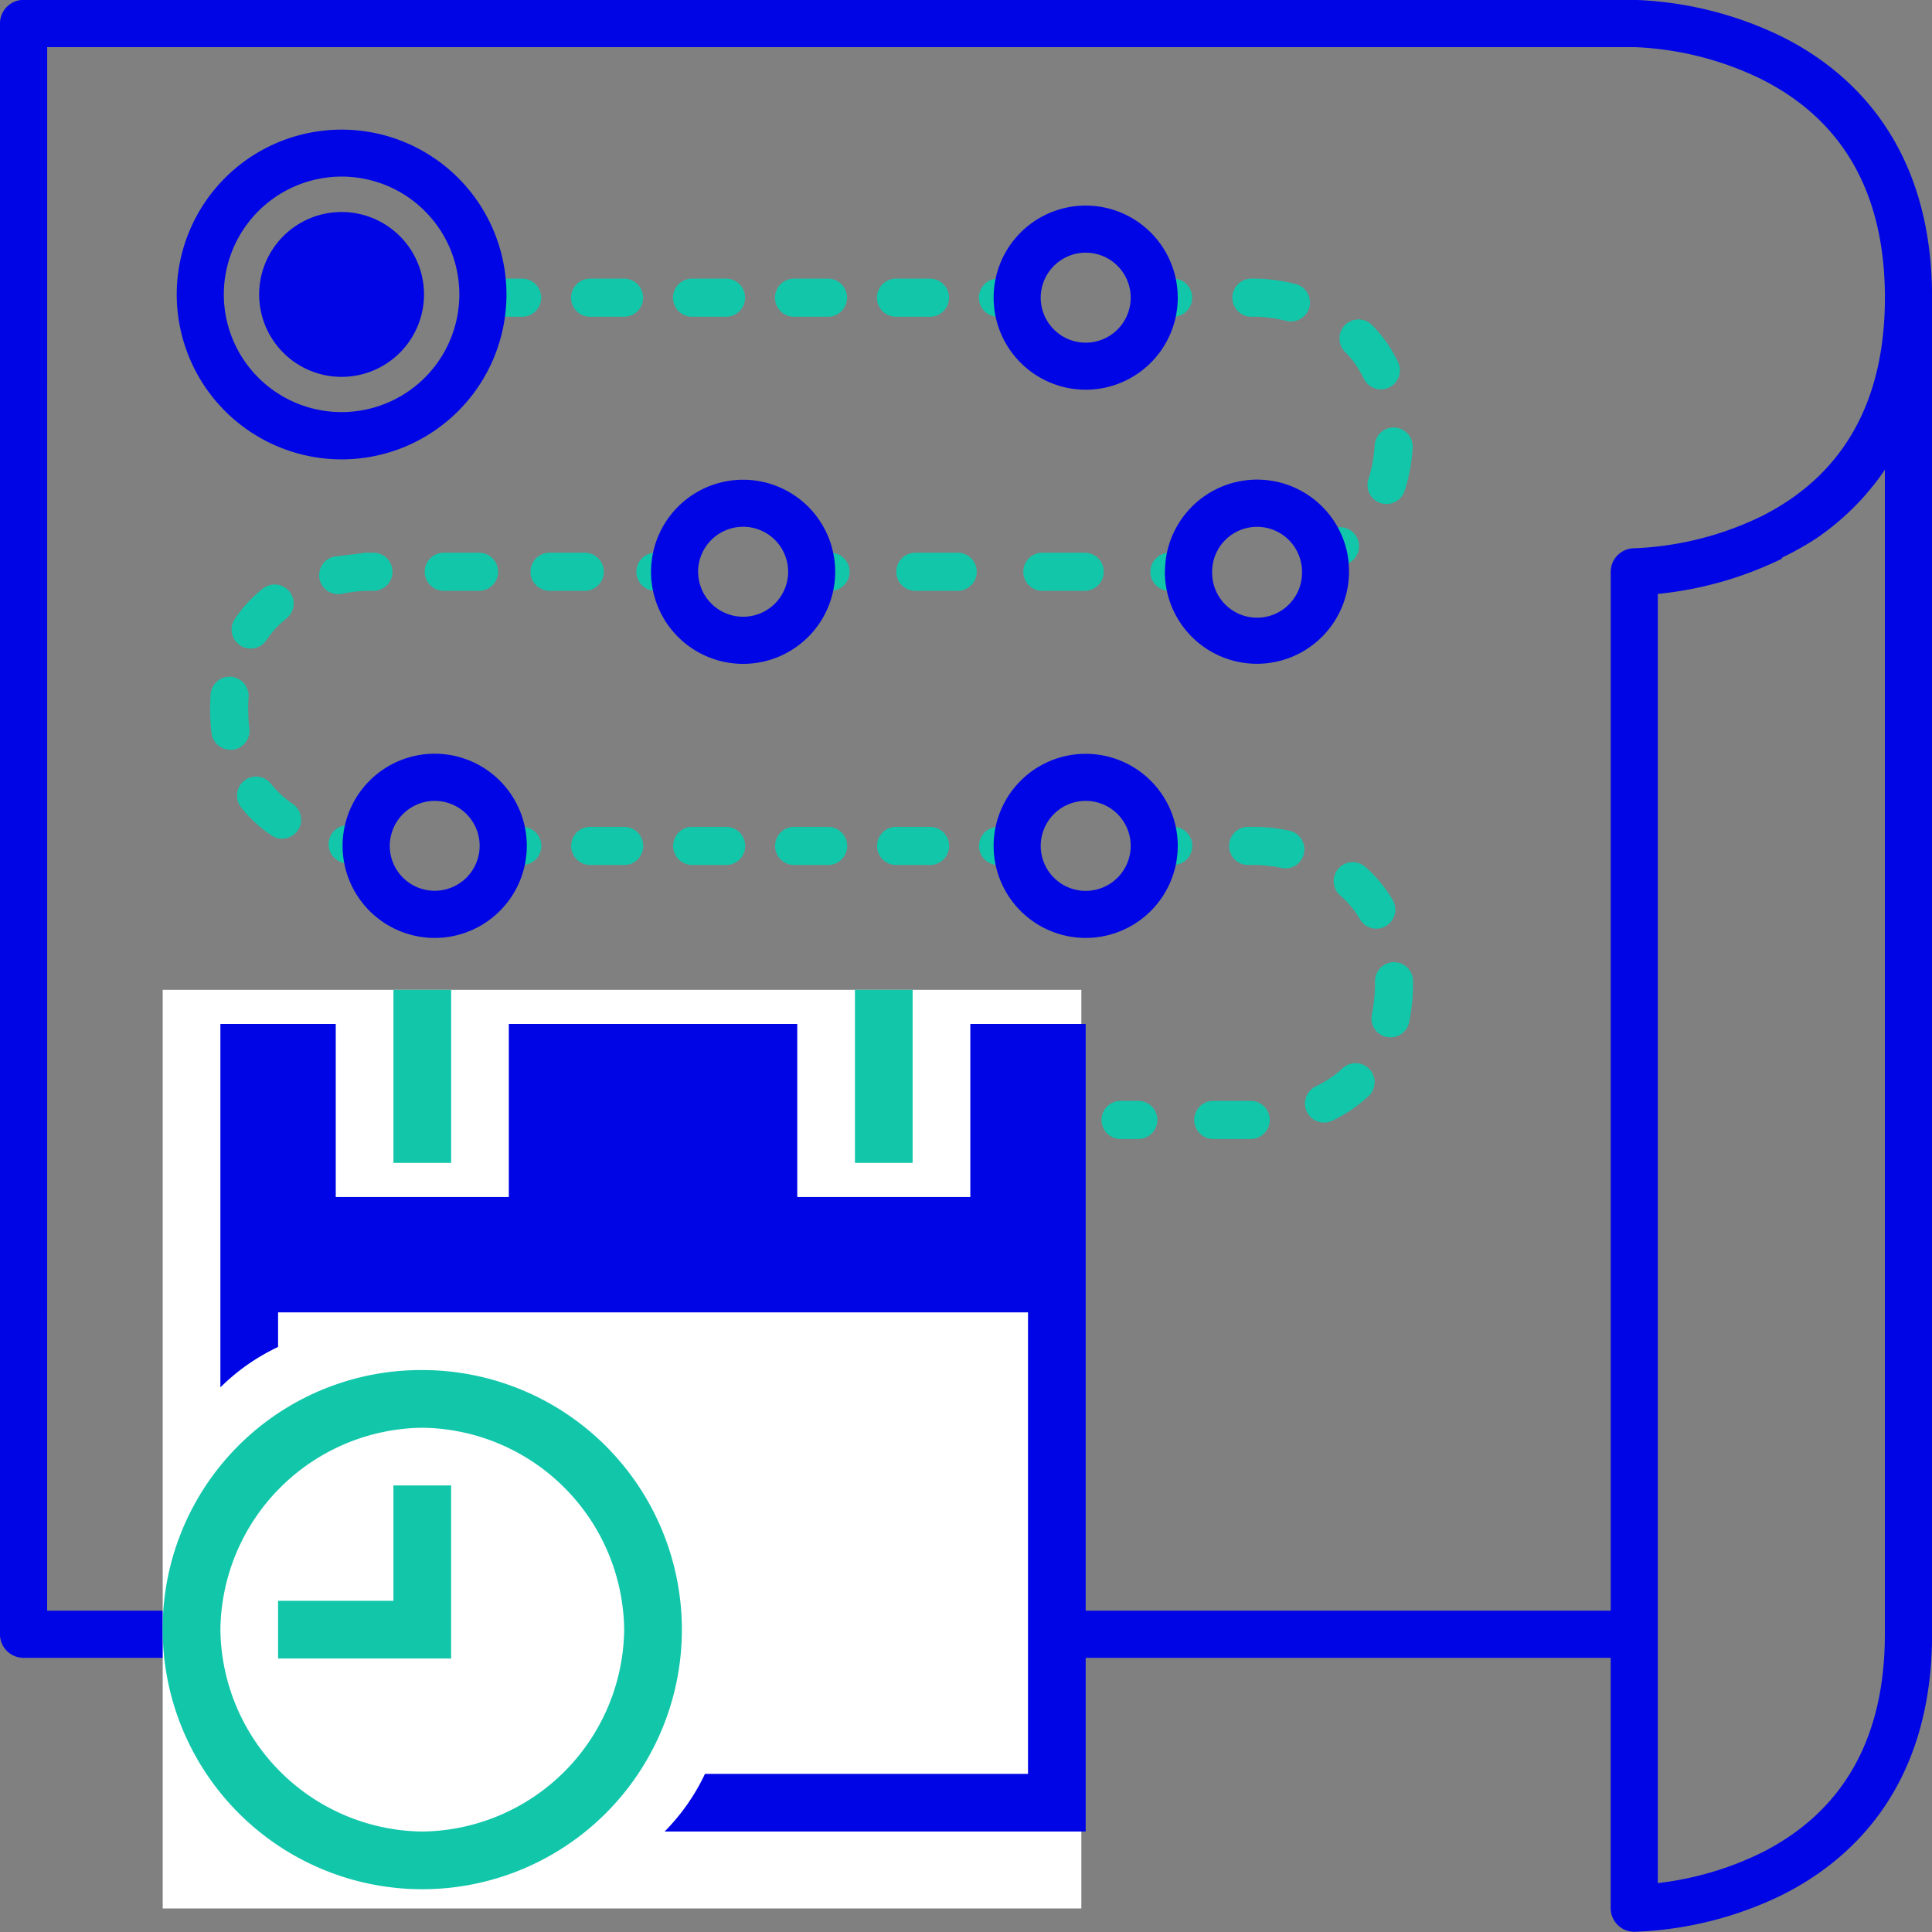 <svg xmlns="http://www.w3.org/2000/svg" width="80" height="80.002" viewBox="0 0 80 80.002"><rect x="0" y="0" width="80" height="80.002" fill="#808080" stroke="none"/><g transform="translate(-7.999 -7.999)"><path d="M634.694,15816.024v-10.376h-65.72a.977.977,0,0,1-.976-.976v-66.7a.978.978,0,0,1,.976-.977h66.7a15.105,15.105,0,0,1,6.112,1.524c2.835,1.416,6.216,4.441,6.216,10.8v55.344c0,6.362-3.381,9.387-6.216,10.806a15.132,15.132,0,0,1-6.112,1.523A.979.979,0,0,1,634.694,15816.024Zm7.088-55.889a15.12,15.12,0,0,1-5.136,1.458v53.382a13.168,13.168,0,0,0,4.323-1.272c3.37-1.711,5.078-4.747,5.078-9.03v-48.222c-.092.138-.187.271-.283.4l-.041.054c-.018.023-.035.048-.053.069l-.071.092-.045.056-.084.1-.033.041c-.031.037-.062.075-.094.11l-.028.034-.1.118-.018.021c-.037.041-.074.083-.112.123l-.014.015a10.791,10.791,0,0,1-1.893,1.63l-.006,0-.134.089s0,0-.006,0c-.044.03-.089.058-.133.087l-.007,0-.132.083-.008,0c-.044.028-.088.055-.133.081l-.006,0c-.044.026-.088.054-.132.078l-.009,0c-.043.025-.086.051-.129.074l-.01.006-.13.073-.008,0-.13.07-.007,0c-.044.024-.088.046-.132.069l-.005,0-.135.07Zm-71.831,43.56h64.744v-43.014a.978.978,0,0,1,.976-.978,13.255,13.255,0,0,0,5.3-1.342c3.37-1.709,5.078-4.75,5.078-9.033,0-4.308-1.727-7.356-5.136-9.06a13.157,13.157,0,0,0-5.24-1.317h-65.72Z" transform="translate(-560 -15729.001)" fill="#0005e6"/><path d="M535.567,15751.626a.789.789,0,1,1,0-1.577h1.55a.789.789,0,0,1,0,1.577Zm-3.894,0a.789.789,0,0,1,0-1.577h.79a.789.789,0,0,1,0,1.577Zm7.743-1.121a.787.787,0,0,1,.362-1.054,4.681,4.681,0,0,0,1.1-.736.788.788,0,1,1,1.064,1.161,5.963,5.963,0,0,1-1.469.99.776.776,0,0,1-.343.081A.785.785,0,0,1,539.416,15750.5Zm3.3-3.1a.788.788,0,0,1-.609-.933,6.357,6.357,0,0,0,.127-1.308v-.061a.792.792,0,0,1,.783-.8h.008a.79.79,0,0,1,.787.783v.077a7.859,7.859,0,0,1-.162,1.627.788.788,0,0,1-.767.628A.8.8,0,0,1,542.716,15747.4Zm-1.107-4.882a3.854,3.854,0,0,0-.821-.986.788.788,0,0,1,1.033-1.19,5.514,5.514,0,0,1,1.149,1.383.789.789,0,0,1-.285,1.08.784.784,0,0,1-1.076-.286Zm-3.243-2.12a5.916,5.916,0,0,0-1.022-.123h-.362a.789.789,0,1,1,0-1.578h.366a7.31,7.31,0,0,1,1.338.158.79.79,0,0,1-.158,1.563A.767.767,0,0,1,538.367,15740.4Zm-5.275-.123a.789.789,0,0,1,0-1.578h.791a.789.789,0,0,1,0,1.578Zm-6.463,0a.789.789,0,0,1,0-1.578h.791a.789.789,0,0,1,0,1.578Zm-4.222,0a.789.789,0,0,1,0-1.578h1.407a.789.789,0,1,1,0,1.578Zm-4.222,0a.789.789,0,0,1,0-1.578h1.407a.789.789,0,1,1,0,1.578Zm-4.222,0a.789.789,0,0,1,0-1.578h1.407a.789.789,0,1,1,0,1.578Zm-4.222,0a.789.789,0,0,1,0-1.578h1.407a.789.789,0,1,1,0,1.578Zm-3.6,0a.789.789,0,1,1,0-1.578h.787a.789.789,0,1,1,0,1.578Zm-6.578-.08a.79.79,0,0,1,.235-1.562,5.446,5.446,0,0,0,.671.064.789.789,0,0,1,0,1.578A6.846,6.846,0,0,1,499.561,15740.2Zm-3.035-1.154a5.483,5.483,0,0,1-1.242-1.149.787.787,0,1,1,1.234-.979,4.27,4.27,0,0,0,.895.828.787.787,0,1,1-.887,1.3Zm-2.468-4.222a8.489,8.489,0,0,1-.058-1.01c0-.2.008-.4.019-.591a.788.788,0,1,1,1.573.1c-.012.158-.015.324-.015.486a6.942,6.942,0,0,0,.046.819.786.786,0,0,1-.686.88.828.828,0,0,1-.1,0A.789.789,0,0,1,494.058,15734.822Zm1.18-3.64a.788.788,0,0,1-.216-1.092,5.484,5.484,0,0,1,1.149-1.245.787.787,0,1,1,.983,1.229,3.985,3.985,0,0,0-.821.89.785.785,0,0,1-1.1.218Zm3.293-2.746a.788.788,0,0,1,.617-.93l1.157-.14a.762.762,0,0,1,.158-.019h.3a.789.789,0,0,1,0,1.578h-.3a5.986,5.986,0,0,0-1,.123.759.759,0,0,1-.162.016A.786.786,0,0,1,498.531,15728.437Zm35.193.49a.789.789,0,1,1,0-1.578h.787a.789.789,0,1,1,0,1.578Zm-5.263,0a.789.789,0,0,1,0-1.578h1.754a.789.789,0,1,1,0,1.578Zm-5.26,0a.789.789,0,0,1,0-1.578h1.754a.789.789,0,0,1,0,1.578Zm-4.3,0a.789.789,0,0,1,0-1.578h.787a.789.789,0,1,1,0,1.578Zm-6.462,0a.789.789,0,0,1,0-1.578h.786a.789.789,0,1,1,0,1.578Zm-4.384,0a.789.789,0,1,1,0-1.578h1.458a.789.789,0,1,1,0,1.578Zm-4.38,0a.789.789,0,0,1,0-1.578h1.461a.789.789,0,0,1,0,1.578Zm35.717-1.114a.791.791,0,0,1,.366-1.054,4.67,4.67,0,0,0,.59-.334.788.788,0,1,1,.875,1.311,6.459,6.459,0,0,1-.779.443.8.8,0,0,1-.343.076A.787.787,0,0,1,539.4,15727.813Zm3.073-2.519a.789.789,0,0,1-.5-1,5.515,5.515,0,0,0,.255-1.392.788.788,0,0,1,1.573.1,7.071,7.071,0,0,1-.332,1.788.785.785,0,0,1-.748.541A.776.776,0,0,1,542.469,15725.294Zm-.7-5.159a3.852,3.852,0,0,0-.771-1.1.789.789,0,0,1,1.118-1.114,5.538,5.538,0,0,1,1.08,1.541.791.791,0,0,1-.378,1.05.8.8,0,0,1-.335.074A.787.787,0,0,1,541.771,15720.135Zm-3.22-2.39a5.963,5.963,0,0,0-1.2-.167h-.227a.789.789,0,0,1,0-1.578h.227a7.138,7.138,0,0,1,1.566.214.787.787,0,1,1-.362,1.531Zm-5.46-.167a.789.789,0,0,1,0-1.578h.791a.789.789,0,0,1,0,1.578Zm-6.463,0a.789.789,0,0,1,0-1.578h.791a.789.789,0,0,1,0,1.578Zm-4.222,0a.789.789,0,0,1,0-1.578h1.407a.789.789,0,1,1,0,1.578Zm-4.222,0a.789.789,0,0,1,0-1.578h1.407a.789.789,0,1,1,0,1.578Zm-4.222,0a.789.789,0,0,1,0-1.578h1.407a.789.789,0,1,1,0,1.578Zm-4.222,0a.789.789,0,0,1,0-1.578h1.407a.789.789,0,1,1,0,1.578Zm-3.6,0a.789.789,0,1,1,0-1.578h.787a.789.789,0,1,1,0,1.578Z" transform="translate(-477.301 -15696.464)" fill="#12c6aa"/><path d="M601.826,15766.66a3.812,3.812,0,1,1,3.81,3.814A3.815,3.815,0,0,1,601.826,15766.66Zm1.95,0a1.863,1.863,0,1,0,1.861-1.861A1.864,1.864,0,0,0,603.776,15766.66Zm-28.908,0a3.814,3.814,0,1,1,3.814,3.814A3.818,3.818,0,0,1,574.868,15766.66Zm1.953,0a1.861,1.861,0,1,0,1.861-1.861A1.864,1.864,0,0,0,576.822,15766.66Zm32.1-11.351a3.814,3.814,0,0,1,7.52-.9,3.9,3.9,0,0,1,.1.9,3.812,3.812,0,1,1-7.625,0Zm1.953,0a1.861,1.861,0,1,0,3.721,0,1.706,1.706,0,0,0-.054-.439,1.86,1.86,0,0,0-3.667.439Zm-23.233,0a3.812,3.812,0,1,1,3.814,3.816A3.816,3.816,0,0,1,587.639,15755.31Zm1.95,0a1.863,1.863,0,1,0,1.865-1.861A1.869,1.869,0,0,0,589.588,15755.31ZM568,15743.828a6.827,6.827,0,1,1,6.825,6.83A6.832,6.832,0,0,1,568,15743.828Zm1.95,0a4.876,4.876,0,1,0,4.876-4.88A4.884,4.884,0,0,0,569.95,15743.828Zm31.876.132a3.812,3.812,0,1,1,3.81,3.813A3.815,3.815,0,0,1,601.826,15743.96Zm1.95,0a1.863,1.863,0,1,0,1.861-1.861A1.865,1.865,0,0,0,603.776,15743.96Zm-32.363-.132a3.413,3.413,0,1,1,3.413,3.413A3.413,3.413,0,0,1,571.413,15743.828Z" transform="translate(-552.683 -15723.637)" fill="#0005e6"/><g transform="translate(14.736 48.985)"><rect width="38.039" height="38.039" transform="translate(0 0)" fill="#fff"/><path d="M5.389,0H3V7.166H5.389Z" transform="translate(25.664 0)" fill="#12c6aa"/><path d="M13.389,0H11V7.166h2.389Z" transform="translate(-1.445 0)" fill="#12c6aa"/><path d="M20.065,32.053H33.442V12.943H2.389v1.433A8.579,8.579,0,0,0,0,16.049V1H4.777V8.166h7.166V1H23.887V8.166h7.166V1H35.83V34.441H18.393A8.579,8.579,0,0,0,20.065,32.053Z" transform="translate(2.389 0.413)" fill="#0005e6"/><path d="M11,16.166h7.166V9H15.777v4.777H11Z" transform="translate(-6.223 11.523)" fill="#12c6aa"/><path d="M17.749,9.389a8.463,8.463,0,0,0-8.36,8.36,8.463,8.463,0,0,0,8.36,8.36,8.463,8.463,0,0,0,8.36-8.36A8.463,8.463,0,0,0,17.749,9.389Zm0-2.389A10.749,10.749,0,1,1,7,17.749,10.7,10.7,0,0,1,17.749,7Z" transform="translate(-7 8.745)" fill="#12c6aa"/></g></g></svg>